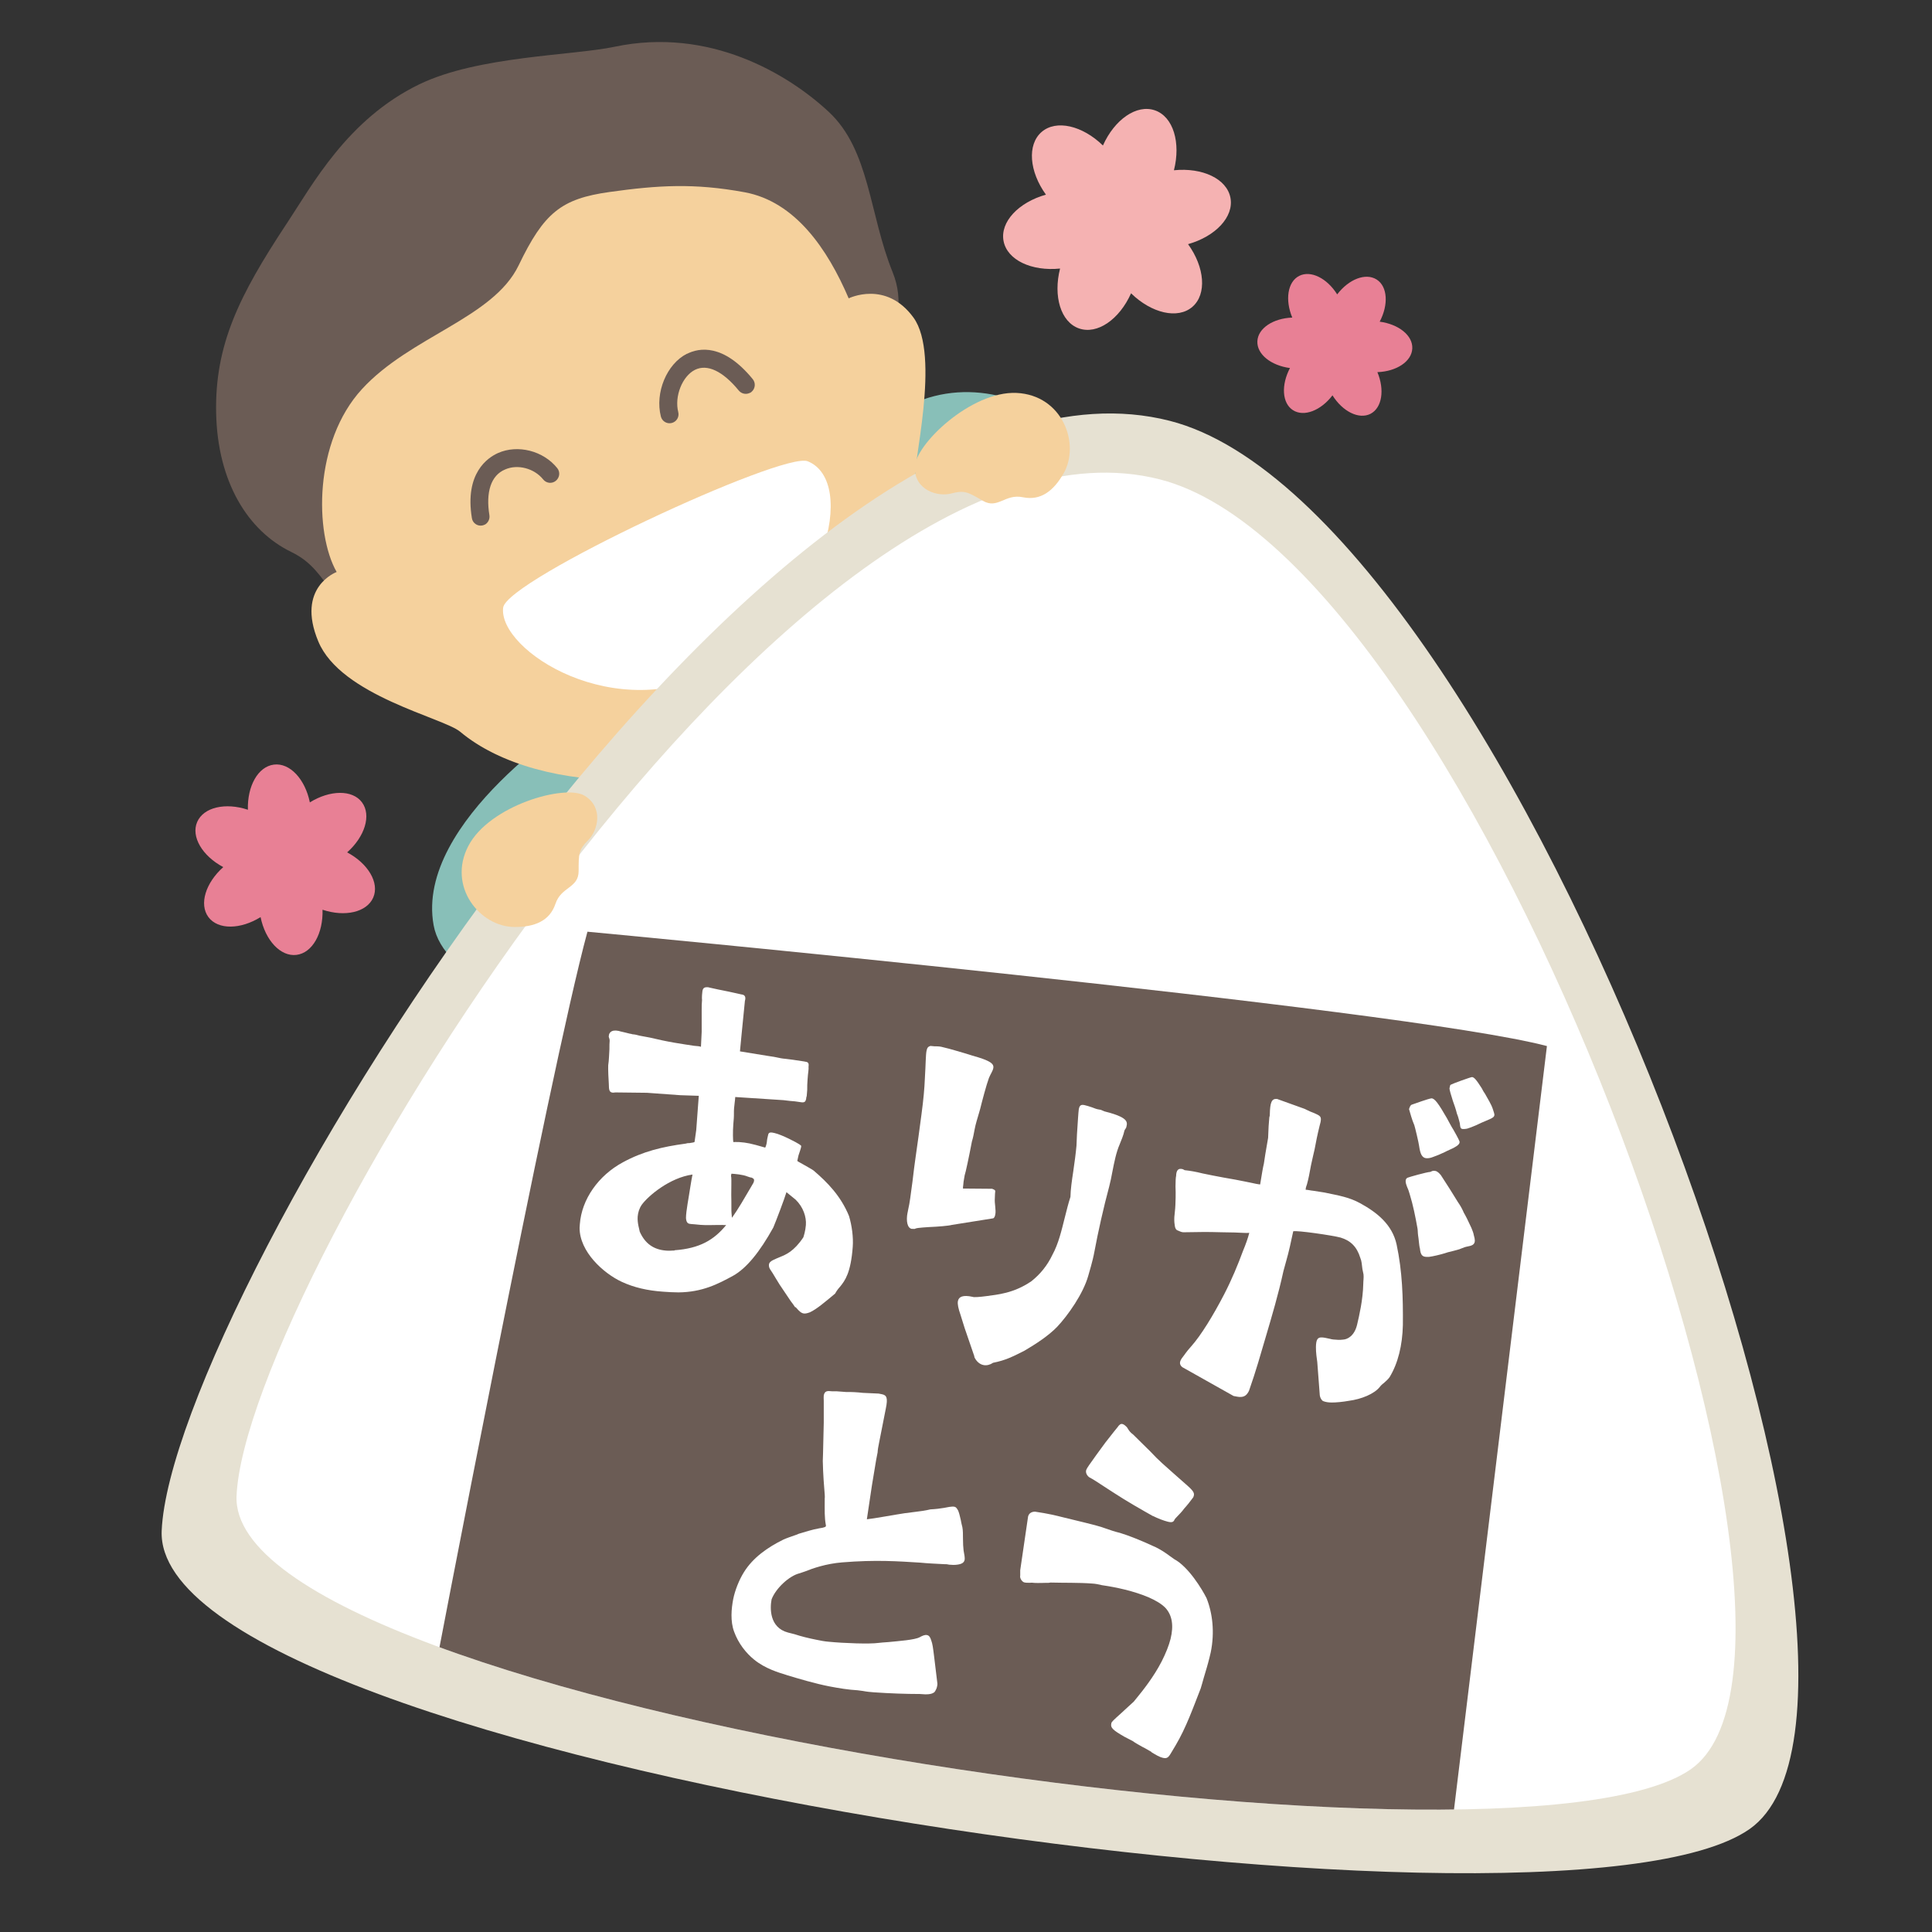<svg viewBox="0 0 160 160" xmlns="http://www.w3.org/2000/svg" xmlns:xlink="http://www.w3.org/1999/xlink"><rect x="0" y="0" width="160" height="160" fill="#333333" stroke="none"/><clipPath id="a"><path d="m96.05 39.7c-30.21-7.7-75.71 66.69-76.46 84.19-.75 17.51 105.66 33.02 120.45 22.62s-17.91-100.17-43.99-106.81z"/></clipPath><path d="m48.1 59.32s-13.76 8.65-12.19 17.3 29.1 11.01 29.1 11.01 32.64-34.21 30.67-42.08c-1.97-7.86-14.16-18.88-23.99-9.44s-23.59 23.2-23.59 23.2z" fill="#88bfb8"/><path d="m23.7 18.58c-3.88 5.88-5.92 9.97-5.8 15.64s2.61 9.74 6.22 11.49 2.48 4.95 8.82 5.8 33.52-12.08 36.11-16 6.81-8.2 4.87-12.98-1.88-10.1-5.29-13.27-9.9-7.03-17.72-5.39c-3.51.74-11.32.76-16.18 3.11-5.97 2.89-8.88 8.36-11.02 11.59z" fill="#6b5c55"/><path d="m70.28 24.71s3.09-1.54 5.37 1.59c2.28 3.14-.12 12.4.12 13.52 1.11 5.14-2.16 14-9.21 20.09s-21.87 6.21-28.45.69c-1.38-1.16-9.88-2.98-11.75-7.48-1.88-4.5 1.52-5.75 1.52-5.75-1.83-3.21-1.91-10.79 2.1-15.15 4.01-4.37 10.86-5.87 12.97-10.24 2.1-4.37 3.53-5.52 7.53-6.08s7-.75 11.18.02c4.19.77 6.87 4.69 8.63 8.8z" fill="#f5d19d"/><path d="m40.14 43.45c-.07.03-.14.06-.21.07-.41.07-.79-.21-.85-.61-.61-3.73 1.31-5.01 2.16-5.39 1.64-.73 3.76-.19 4.91 1.25.26.32.2.79-.12 1.05s-.79.21-1.05-.12c-.74-.92-2.12-1.28-3.15-.82-1.18.49-1.61 1.89-1.3 3.79.05.33-.12.65-.4.79z" fill="#6b5c55"/><path d="m62.09 32.54c-.3.15-.68.08-.91-.2-1.32-1.61-2.61-2.22-3.63-1.71-1.05.53-1.71 2.2-1.38 3.5.1.4-.14.8-.54.9s-.8-.14-.9-.54c-.5-1.98.49-4.35 2.15-5.19h.02c.99-.5 3.01-.87 5.44 2.1.26.32.21.79-.1 1.05-.04.04-.09.07-.14.09z" fill="#6b5c55"/><path d="m41.67 50.32c.3-2.32 23.16-12.95 25.22-12.12 4.14 1.67 1.45 12.53-7.23 17.25-8.68 4.73-18.44-1.6-17.99-5.14z" fill="#fff"/><path d="m96.87 34.85c-32.98-8.41-82.65 72.8-83.48 91.92-.82 19.11 115.36 36.05 131.51 24.7 16.15-11.36-19.56-109.36-48.03-116.62z" fill="#e6e1d2"/><path d="m96.05 39.7c-30.21-7.7-75.71 66.69-76.46 84.19-.75 17.51 105.66 33.02 120.45 22.62s-17.91-100.17-43.99-106.81z" fill="#fff"/><g clip-path="url(#a)"><path d="m35.81 139.46s9.66-50.6 12.84-62.3c0 0 67.58 6.33 79.46 9.47 0 0-8.28 68.02-8.9 73.12s-83.4-20.29-83.4-20.29z" fill="#6b5c55"/></g><path d="m42.63 76.77c-2.89 0-5.6-3.36-3.84-6.72s8.01-5.12 9.61-4.16 1.12 2.88.32 3.68-.8 1.12-.8 2.56-1.44 1.28-1.92 2.72-1.76 1.92-3.36 1.92z" fill="#f5d19d"/><path d="m88.06 39.25c1.45-2.49-.08-6.53-3.87-6.71-3.79-.17-8.46 4.33-8.44 6.2s1.92 2.42 3.02 2.13 1.37-.13 2.62.6 1.83-.6 3.32-.29 2.55-.55 3.35-1.94z" fill="#f5d19d"/><g fill="#fff"><path d="m65.85 108.26c-.12-.18-.24-.35-.36-.5l-.78-1.16c-.18-.25-.33-.53-.51-.81-.12-.21-.27-.45-.42-.67-.09-.14-.11-.28-.1-.38.01-.17.15-.29.33-.38.17-.09.45-.2.59-.26.48-.2 1.14-.45 1.93-1.63.04-.13.17-.52.21-1.02.05-.67-.22-1.49-.85-2.1l-.76-.62c-.14.49-.88 2.44-1.09 2.93-1.12 2.02-2.22 3.38-3.34 4-1.25.68-2.54 1.35-4.51 1.37-.43 0-.87-.03-1.3-.06-1.26-.09-2.38-.34-3.41-.82-1.52-.71-3.49-2.5-3.48-4.47l.02-.3c.15-2.06 1.54-4.03 3.56-5.12 1.67-.91 3.27-1.29 5.2-1.55.1-.03.2-.05.3-.04.3-.04.41-.07.44-.1l.14-.99.21-2.83-1.53-.05-2.76-.2-2.61-.03c-.07 0-.14.02-.2.02-.3-.02-.35-.19-.35-.73-.02-.17-.07-1.31-.05-1.54.07-.46.07-.93.1-1.33 0-.3 0-.53.02-.7 0-.1-.02-.17-.05-.24s-.03-.1-.02-.17c.01-.17.09-.26.16-.32.14-.12.38-.14.61-.09.07 0 .13.04.2.05.2.05.46.1.79.19.1 0 .16.05.26.05.17.01.33.06.53.11l.86.16c.59.14 1.31.3 2.01.42.63.11 1.19.19 1.65.26.23.02.43.03.56.08l.06-1.23v-1.77c-.01-.3.01-.63.03-.87-.02-.2 0-.33 0-.43l.02-.2c.02-.33.13-.46.47-.43.07 0 .13.04.23.05.23.05.89.2 1.48.31.56.11 1.08.25 1.15.25.23.05.28.25.2.52l-.28 2.82-.13 1.36 2.21.36c.26.05.53.07.79.13s.53.11.79.13c.23.02.43.06.63.08.83.13 1.12.15 1.19.22.09.07.09.17.07.37.02.17-.03.43-.05.66l-.03.37c-.02.33-.04.6-.03.87l-.04.5c-.04.1-.05.2-.05.26-.05.2-.12.29-.36.27l-.56-.08c-.23-.02-.53-.04-.96-.1l-3.99-.26c-.02.33-.08.66-.1.96-.02.27 0 .53-.02.8l-.04.5c-.05.63-.03 1.33 0 1.47.1 0 .27-.01.47 0 .66.05.93.1 2.17.46.04-.06.12-.29.14-.49.01-.17.06-.4.11-.59.05-.23.28-.18.51-.13.66.15 1.88.81 2.04.92s.19.11.18.21-.14.49-.22.72c-.05.26-.09.36-.1.46.03.04.09.07.45.27.32.19.71.39.9.53 1.16.99 2.25 2.11 2.93 3.76.24.79.37 1.77.31 2.56-.16 2.16-.64 2.79-1.05 3.3-.15.16-.29.35-.41.57-.85.71-1.53 1.29-2.09 1.55-.21.08-.38.11-.47.1-.23-.02-.39-.16-.7-.52zm-9.98-4.72c2.08-.15 3.27-.86 4.27-2.09-.17.02-.33-.02-.43 0-.17-.01-.3.01-.43 0-.77.01-.97.03-1.77-.06l-.27-.02c-.23-.02-.4-.06-.43-.5 0-.57.23-1.69.36-2.58.07-.43.13-.79.18-1.02-1.89.26-3.67 1.77-4.2 2.5-.22.32-.31.65-.34.98-.04.56.15 1.08.17 1.25.43.97 1.13 1.49 2.19 1.57.2.02.47 0 .7-.01zm4.75-2.69c.52-.73 1.02-1.6 1.6-2.59l.11-.19c.07-.1.12-.23.12-.33 0-.07-.02-.14-.22-.22-.1 0-.2-.05-.33-.09-.39-.16-1.02-.21-1.32-.23-.04.1-.05.2-.02.3.02.17 0 .8 0 1.47.02.67 0 1.34.02 1.47s.01.27.04.4z"/><path d="m75.16 100.44.05-.26c.14-.58.22-1.35.31-1.98.04-.2.04-.37.07-.53.14-1.26.32-2.38.48-3.57l.24-1.79c.17-1.26.25-2.19.28-2.93.08-1.31.07-1.99.14-2.35.05-.26.13-.35.32-.41.13.02.23.01.33.03.17 0 .37 0 .57.04.91.21 1.51.42 2.03.56.19.07.39.11.54.17 1.52.42 1.81.68 1.74 1.04-.04.23-.22.47-.36.81-.22.6-.57 1.93-.72 2.54-.03.13-.08.26-.12.42-.11.39-.26.83-.35 1.32-.06.33-.12.66-.22.98-.25 1.31-.52 2.58-.6 2.8l-.04.23c-.04.23-.07.39-.08.6-.01.07-.03.16-.02.27l2.41.02c.19.07.28.12.26.22s-.02.3-.03.5c-.02.27 0 .51.03.75.02.24.05.48 0 .68-.02.13-.09.29-.19.3l-3.39.54c-.29.08-1.18.15-1.9.18-.41.02-.65.05-.86.07-.1.01-.21.03-.25.05-.11.05-.14.04-.18.03h-.14c-.36-.06-.49-.63-.35-1.35zm5.54 11.91-.81-2.36-.36-1.15c-.15-.44-.25-.83-.2-1.09.07-.36.41-.53 1.22-.35.09.05.61.01 1.13-.06.91-.13 2.25-.22 3.73-1.23.76-.6 1.34-1.34 1.74-2.18.52-.95.76-2.03 1.04-3.13.14-.55.28-1.13.46-1.68.01-.61.12-1.37.23-2.09.11-.76.21-1.49.27-2.15l.04-.94.09-1.37c.01-.24.05-.6.06-.7.06-.33.18-.41.47-.35.13.03.42.11.64.19.16.06.32.13.48.16l.23.04.31.13c.49.13 1.69.42 1.83.89.04.14.02.24 0 .31-.02.1-.03.16-.08.22s-.1.15-.12.25c-.04.23-.25.77-.37 1.05-.3.69-.45 1.48-.61 2.29-.07.39-.16.82-.26 1.21-.47 1.74-.93 3.8-1.22 5.37-.17.92-.42 1.65-.52 2.04-.42 1.48-1.67 3.25-2.56 4.2-.72.75-1.77 1.43-2.72 1.99-.98.49-1.54.79-2.6 1-.23.16-.52.24-.78.19-.33-.06-.62-.32-.78-.69z"/><path d="m109.56 116.03c-.13-.1-.23-.27-.26-.47l-.21-2.77c-.03-.2-.12-.8-.11-1.24.01-.63.15-.8.48-.79.13 0 .36.04.7.12.1.04.37.07.67.08.13 0 .27 0 .4-.02.37-.02.94-.31 1.16-1.24.18-.76.48-2.06.51-3.36 0-.27.05-.53.02-.8l-.09-.44c-.06-.4-.05-.64-.18-.94-.28-.91-.8-1.42-1.63-1.67-.66-.18-3.62-.61-3.92-.52-.19.9-.37 1.73-.59 2.49l-.22.8c-.41 1.89-.95 3.71-1.49 5.54-.4 1.36-.79 2.75-1.36 4.37-.17.36-.38.53-.75.52-.13 0-.33-.04-.53-.08l-4.25-2.39c-.13-.1-.19-.24-.19-.34 0-.17.11-.33.18-.43.21-.26.31-.46.75-.95.82-.92 1.82-2.56 2.73-4.31.63-1.22 1.15-2.48 1.55-3.57.25-.6.42-1.09.53-1.52-.27.03-.7-.02-1.2-.03l-1.13-.02c-1.17-.03-1.53-.03-3.04 0h-.1c-.13 0-.3-.08-.46-.15-.13-.04-.2-.17-.23-.34s-.06-.4-.05-.67c0-.17.04-.37.05-.57.04-.33.05-.73.06-1.13 0-.3.01-.63-.01-.93 0-.43.02-.77.05-.87.01-.5.21-.6.38-.59.17 0 .26.07.33.11.4.04.9.12 1.49.27.5.11 1.1.22 1.73.34.66.11 1.3.23 1.83.34.86.19 1.13.23 1.2.23.15-.93.23-1.4.31-1.73.08-.57.12-.8.35-2.13.02-.73.06-1.3.1-1.7.04-.1.04-.17.04-.23.02-1.03.16-1.33.6-1.29l2.28.82c.33.17.59.28.79.35.4.18.56.25.56.51 0 .13-.04.33-.11.56-.18.73-.3 1.33-.41 1.93-.11.43-.19.86-.3 1.33-.11.63-.22 1.16-.33 1.56-.07.2-.11.3-.11.46.17 0 .5.08.6.08.33.04.7.12.96.15 1.23.26 2.03.38 2.98.9 1.38.76 2.63 1.76 2.99 3.4.48 2.25.54 4.41.52 6.68-.04 1.67-.4 3.16-1.1 4.31-.14.2-.31.33-.48.49-.14.1-.27.23-.34.33-.45.56-1.49 1-2.56 1.14-.5.09-1.04.14-1.4.14-.3 0-.53-.04-.73-.12zm7.97-21.1c-.03-.27-.36-1.64-.4-1.74-.22-.51-.34-1.01-.44-1.34.07-.23.14-.33.21-.36.27-.09 1.38-.5 1.65-.53.27 0 .59.45 1.27 1.63.19.34.35.67.55.98.42.74.51.95.51 1.01 0 .23-.34.43-1.05.74l-.2.1c-.34.16-.64.29-.91.38-.24.1-.4.12-.54.12-.43 0-.56-.38-.65-.98zm.05 8.44c-.06-.27-.08-.7-.14-1.07-.03-.2-.02-.4-.05-.57-.18-1-.36-1.91-.64-2.82-.06-.2-.12-.4-.19-.54-.1-.24-.16-.44-.15-.57 0-.1.04-.2.14-.26.13-.06 1.58-.47 1.91-.49.07-.03.17-.1.3-.09.17 0 .33.07.56.35l.74 1.15c.45.71.64 1.05.81 1.29.13.2.29.51.35.67.16.27.35.64.64 1.28.06.17.16.37.19.57.06.2.09.37.09.47 0 .37-.31.43-.61.49-.17.03-.34.09-.5.16-.2.1-.54.16-.84.25-.17.03-.37.09-.54.15-.4.12-.94.25-1.31.3h-.2c-.37-.01-.5-.18-.55-.72zm3.33-10.23c0-.07-.03-.2-.06-.3-.06-.2-.09-.37-.19-.6-.09-.37-.22-.74-.34-1.07-.16-.5-.28-.91-.28-1.04l.04-.17s0-.1.07-.13c.17-.1 1.65-.63 1.75-.63.17 0 .36.21.81.92.06.1.13.27.26.44.22.41.55.91.67 1.32.06.17.12.37.12.44 0 .17-.14.26-.44.39-.47.19-.81.35-1.08.48-.3.13-.54.22-.74.28-.13.03-.23.03-.33.03-.17 0-.23-.07-.26-.34z"/><path d="m65.15 138.72c-.64-.2-1.77-.52-2.7-1.28-.67-.54-1.3-1.34-1.65-2.3-.33-.88-.23-1.92-.08-2.7.15-.75.49-1.6.89-2.24.75-1.21 1.97-2.06 3.25-2.69.3-.14.7-.27 1.07-.4l.22-.09c.54-.16 1.12-.35 1.69-.45.49-.07.57-.13.56-.23-.13-.71-.1-1.21-.1-2.26.02-.1 0-.2 0-.31-.05-.59-.14-1.69-.16-2.78l.02-.61.06-2.54v-1.84c-.01-.17-.01-.34 0-.44.08-.39.31-.38.68-.34.1-.01.24.01.37 0l.8.06c.44-.01.95.02 1.38.07l1.31.06.26.05c.42.08.52.31.34 1.19l-.56 2.84c-.06.29-.11.56-.12.79l-.12.62-.35 2.11-.42 2.81c.48-.04 2.43-.4 3.12-.5l.94-.12c.42-.05.84-.11 1.2-.2.41-.02.83-.07 1.11-.12.25-.05.67-.14.87-.1.16.03.21.14.31.3.07.15.15.44.22.76.03.21.09.42.14.64.05.25.05.62.05.96s.02.75.05.96c.07.35.11.63.09.76-.04.23-.21.37-.63.42-.21.03-.41.02-.65 0-.1-.02-.23-.05-.37-.04-.71-.04-1.35-.06-2.05-.13-1.78-.11-3.65-.25-6.45-.02-1.35.11-2.45.5-3.07.75l-.44.15c-.86.2-1.98 1.24-2.33 2.16-.14.72-.19 2.34 1.36 2.75.16.03.35.1.55.14.54.18 1.16.33 1.81.46.33.07.65.13.99.16 1.33.13 3.43.2 4.13.1.18-.03.48-.04.83-.07.9-.09 2.18-.18 2.59-.4.23-.13.45-.22.61-.18.16.03.27.16.35.44.11.29.15.61.24 1.34l.27 2.23c.01.1-.03.3-.08.43-.06.12-.12.28-.23.33-.2.13-.51.17-1.14.11-1.16 0-2.5-.05-3.81-.14-.27-.02-.6-.05-.9-.11-.16-.03-.3-.03-.46-.06-.74-.04-1.53-.17-2.32-.32-1.18-.23-2.56-.64-3.55-.94z"/><path d="m95.36 145.09c-.21-.12-.48-.29-.75-.42-.3-.18-.58-.31-.78-.47l-.73-.38c-.93-.54-1.16-.73-1.06-1.12.02-.1.16-.24.82-.83.48-.43.81-.76.97-.89.04-.02.15-.17.34-.4.44-.54 1.37-1.69 2.04-3 .34-.67.59-1.3.73-1.85.27-1.1.14-1.96-.43-2.58-.63-.64-1.91-1.15-3.37-1.51-.61-.15-1.24-.27-1.87-.36-.26-.06-.55-.13-.86-.14-1.04-.08-2.32-.05-3.41-.08-.22.05-.38.01-.56.03-.31 0-.62.02-.89-.01-.06-.02-.17 0-.31 0s-.31 0-.44-.04c-.19-.08-.36-.36-.31-.56v-.44s.65-4.44.65-4.44c.06-.26.27-.41.58-.41 1.09.16 1.74.32 2.29.46l1.81.44c.39.1.87.21 1.45.39l.31.11c.35.12.76.26 1.18.36.7.21 1.8.65 2.72 1.08.63.26 1.18.67 1.38.82l.38.27c1.18.63 2.31 2.49 2.68 3.23.49 1.22.69 2.81.35 4.48l-.1.42c-.14.58-.32 1.16-.48 1.7-.08.32-.18.61-.25.87-.63 1.6-1.2 3.24-2.09 4.74l-.18.3c-.17.27-.3.54-.43.65s-.27.11-.46.06c-.26-.06-.56-.24-.92-.46zm.11-19.54c-.96-.54-2.14-1.21-3.32-1.98l-.77-.5c-.41-.27-.83-.55-1.19-.74-.23-.19-.28-.41-.24-.57.03-.1.14-.28.24-.42.27-.38.89-1.26 1.35-1.87l.7-.89.3-.37c.16-.24.28-.31.41-.28s.24.13.38.27l.1.16c.1.16.2.29.41.44l1.44 1.42c.65.71 1.28 1.24 1.92 1.81l1.02.9c.65.57.75.73.6 1.07-.21.29-.51.67-.74.92-.21.29-.44.51-.57.65l-.18.19-.06.09c-.08.19-.2.26-.56.17-.32-.08-.83-.27-1.22-.47z"/></g><path d="m98.39 20.22c2.27-.64 3.81-2.26 3.51-3.84s-2.33-2.52-4.68-2.28c.58-2.28-.05-4.43-1.57-4.96s-3.35.76-4.31 2.91c-1.69-1.65-3.87-2.17-5.08-1.12s-1.02 3.28.36 5.19c-2.27.64-3.81 2.26-3.51 3.84s2.33 2.52 4.68 2.28c-.58 2.28.05 4.43 1.57 4.96s3.35-.76 4.31-2.91c1.69 1.65 3.87 2.17 5.08 1.12s1.02-3.28-.36-5.19z" fill="#f5b2b2"/><path d="m28.75 70.59c1.46-1.3 2.02-3.07 1.23-4.14s-2.66-1.03-4.32 0c-.39-1.92-1.65-3.29-2.97-3.13s-2.22 1.78-2.16 3.74c-1.86-.62-3.67-.21-4.2 1.01s.43 2.82 2.16 3.74c-1.46 1.3-2.02 3.07-1.23 4.14.8 1.07 2.66 1.03 4.32 0 .39 1.92 1.65 3.29 2.97 3.13s2.22-1.78 2.16-3.74c1.86.62 3.67.21 4.2-1.01s-.43-2.82-2.16-3.74z" fill="#e88095"/><path d="m114.07 30.82c1.58-.06 2.84-.88 2.89-1.96s-1.13-2.01-2.7-2.22c.74-1.4.66-2.91-.25-3.49s-2.31-.03-3.27 1.23c-.84-1.34-2.19-2.02-3.15-1.53s-1.18 1.99-.57 3.45c-1.58.06-2.84.88-2.89 1.96s1.13 2.01 2.7 2.22c-.74 1.4-.66 2.91.25 3.49s2.31.03 3.27-1.23c.84 1.34 2.19 2.02 3.15 1.53.96-.5 1.18-1.99.57-3.45z" fill="#e88095"/><path d="m0 0h160v160h-160z" fill="none"/></svg>